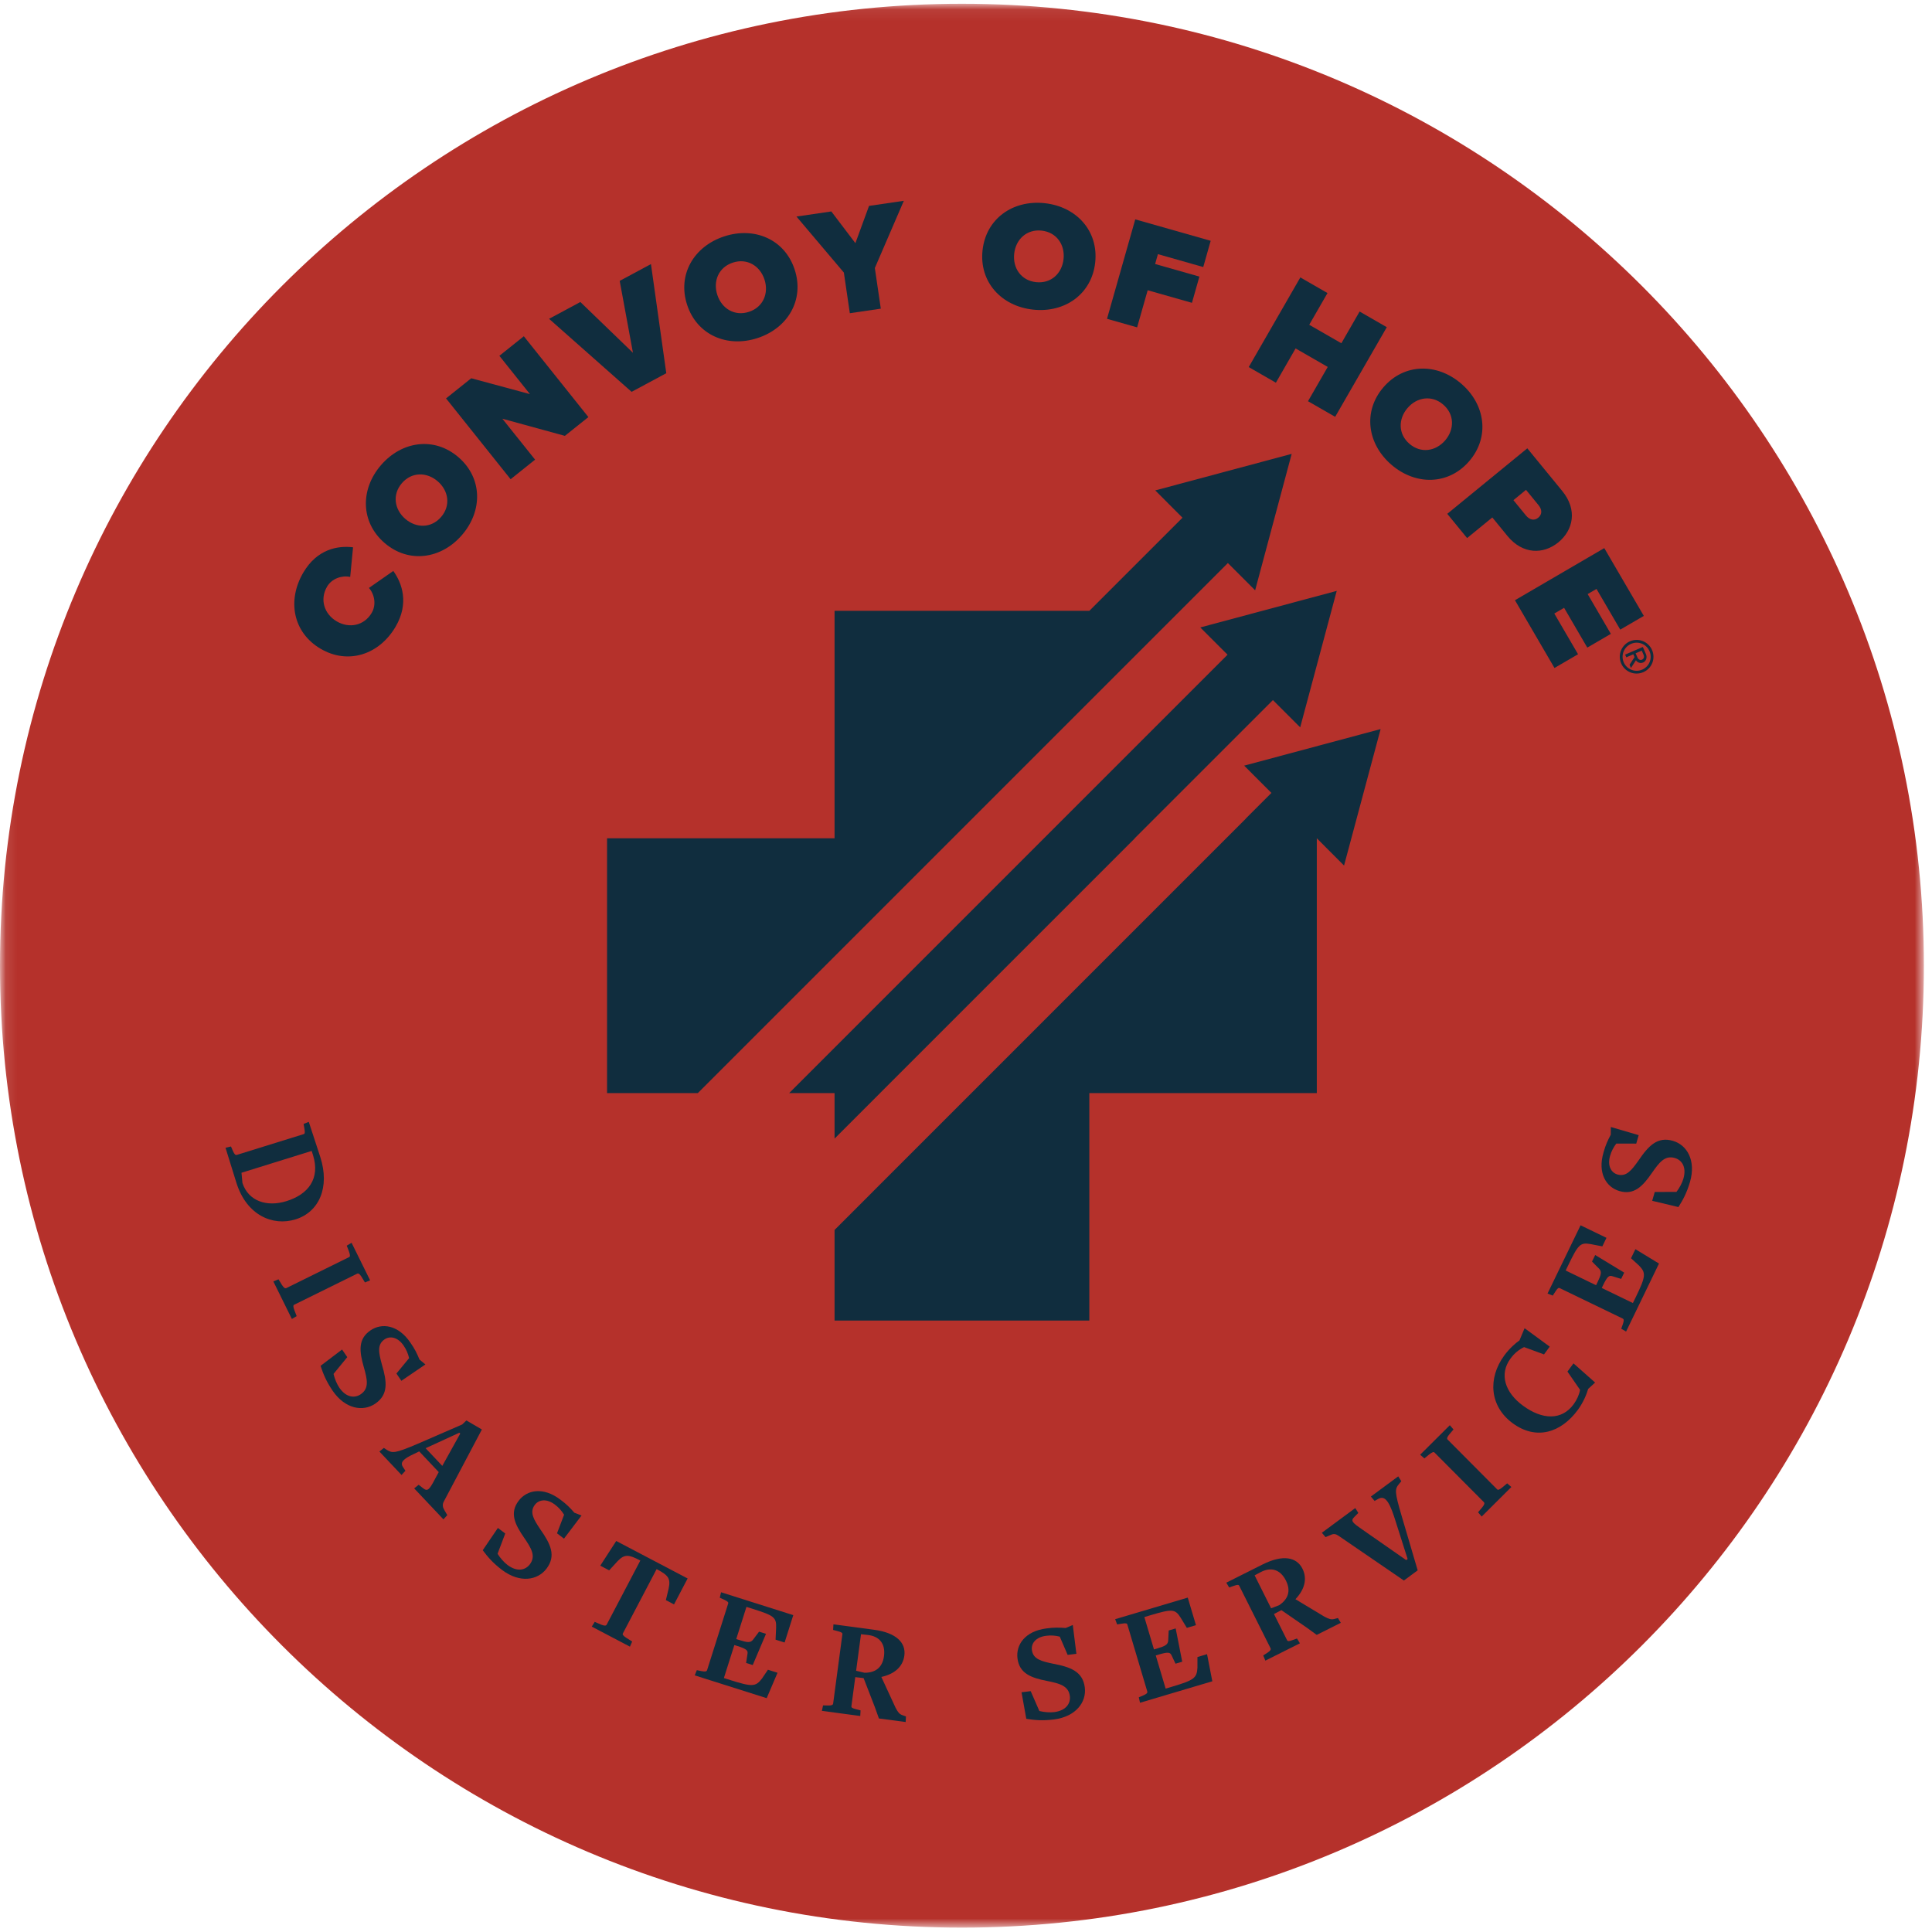 <?xml version="1.0" encoding="UTF-8"?> <svg xmlns="http://www.w3.org/2000/svg" xmlns:xlink="http://www.w3.org/1999/xlink" width="168px" height="168px" viewBox="0 0 168 168" version="1.1"><!-- Generator: Sketch 61.1 (89650) - https://sketch.com --><title>COH_DS_Badge - Red</title><desc>Created with Sketch.</desc><defs><polygon id="path-1" points="0.1 0.067 167.293 0.067 167.293 167.293 0.1 167.293"></polygon></defs><g id="Icons" stroke="none" stroke-width="1" fill="none" fill-rule="evenodd"><g id="COH_DS_Badge---Red" transform="translate(0, 0.327)"><g id="Group-3"><mask id="mask-2" fill="white"><use xlink:href="#path-1"></use></mask><g id="Clip-2"></g><path d="M83.646,0 C37.524,0 0,37.524 0,83.646 C0,129.769 37.524,167.293 83.646,167.293 C129.769,167.293 167.293,129.769 167.293,83.646 C167.293,37.524 129.769,0 83.646,0" id="Fill-1" fill="#B5312B" mask="url(#mask-2)"></path></g><path d="M27.878,56.087 C25.482,54.68 24.947,51.892 26.374,49.463 C27.57,47.427 29.358,47.101 30.7,47.265 L30.452,49.841 C29.731,49.684 28.855,49.98 28.443,50.68 C27.781,51.805 28.197,53.069 29.278,53.704 C30.36,54.34 31.665,54.089 32.326,52.96 C32.736,52.262 32.57,51.35 32.082,50.798 L34.2,49.321 C34.967,50.384 35.591,52.142 34.395,54.176 C32.968,56.607 30.262,57.487 27.878,56.087" id="Fill-4" fill="#102D3E"></path><path d="M38.061,41.525 C37.111,40.706 35.801,40.697 34.946,41.688 C34.094,42.678 34.293,43.973 35.242,44.793 C36.192,45.611 37.502,45.619 38.355,44.629 C39.21,43.64 39.011,42.345 38.061,41.525 Z M33.437,46.884 C31.344,45.077 31.316,42.221 33.129,40.12 C34.944,38.017 37.775,37.626 39.867,39.433 C41.959,41.238 41.987,44.095 40.172,46.196 C38.357,48.299 35.528,48.689 33.437,46.884 L33.437,46.884 Z" id="Fill-5" fill="#102D3E"></path><polyline id="Fill-6" fill="#102D3E" points="49.12 37.574 43.683 36.083 46.529 39.643 44.401 41.345 38.787 34.317 40.978 32.565 46.082 33.944 43.424 30.613 45.55 28.913 51.165 35.941 49.12 37.574"></polyline><polyline id="Fill-7" fill="#102D3E" points="54.922 33.746 47.745 27.396 50.465 25.935 55.039 30.349 53.887 24.097 56.605 22.636 57.938 32.127 54.922 33.746"></polyline><path d="M66.477,23.98 C66.089,22.789 64.971,22.103 63.727,22.508 C62.484,22.912 61.987,24.125 62.375,25.316 C62.763,26.509 63.879,27.195 65.124,26.79 C66.367,26.384 66.867,25.173 66.477,23.98 Z M59.747,26.173 C58.89,23.545 60.344,21.086 62.984,20.226 C65.626,19.364 68.25,20.495 69.105,23.123 C69.962,25.751 68.508,28.211 65.868,29.072 C63.227,29.932 60.602,28.801 59.747,26.173 L59.747,26.173 Z" id="Fill-8" fill="#102D3E"></path><polyline id="Fill-9" fill="#102D3E" points="73.898 26.909 73.38 23.376 69.259 18.504 72.289 18.059 74.382 20.818 75.568 17.577 78.594 17.134 76.073 22.979 76.592 26.514 73.898 26.909"></polyline><path d="M92.483,22.2 C92.617,20.952 91.879,19.868 90.576,19.727 C89.276,19.588 88.324,20.49 88.19,21.738 C88.056,22.986 88.794,24.068 90.094,24.209 C91.397,24.349 92.351,23.448 92.483,22.2 Z M85.438,21.444 C85.734,18.693 88.068,17.044 90.833,17.34 C93.597,17.636 95.529,19.744 95.235,22.494 C94.939,25.244 92.601,26.894 89.839,26.598 C87.076,26.302 85.142,24.194 85.438,21.444 L85.438,21.444 Z" id="Fill-10" fill="#102D3E"></path><polyline id="Fill-11" fill="#102D3E" points="96.262 27.396 98.718 18.748 105.277 20.612 104.63 22.894 100.688 21.773 100.446 22.63 104.295 23.724 103.648 26.006 99.798 24.912 98.88 28.139 96.262 27.396"></polyline><polyline id="Fill-12" fill="#102D3E" points="113.739 34.561 115.455 31.58 112.66 29.972 110.947 32.952 108.585 31.593 113.073 23.797 115.435 25.156 113.846 27.914 116.64 29.522 118.227 26.763 120.591 28.124 116.101 35.919 113.739 34.561"></polyline><path d="M125.667,37.967 C126.483,37.015 126.488,35.705 125.496,34.854 C124.506,34.001 123.209,34.203 122.393,35.155 C121.577,36.107 121.57,37.417 122.564,38.268 C123.554,39.121 124.849,38.917 125.667,37.967 Z M120.295,33.353 C122.097,31.257 124.954,31.222 127.06,33.032 C129.168,34.842 129.563,37.671 127.763,39.769 C125.961,41.865 123.106,41.9 120.998,40.09 C118.891,38.28 118.495,35.451 120.295,33.353 L120.295,33.353 Z" id="Fill-13" fill="#102D3E"></path><path d="M133.759,44.692 C134.134,44.386 134.08,43.959 133.789,43.605 L132.696,42.268 L131.602,43.165 L132.695,44.502 C132.986,44.856 133.394,44.992 133.759,44.692 Z M125.849,44.354 L132.809,38.658 L135.85,42.372 C137.182,44 136.814,45.765 135.51,46.832 C134.215,47.891 132.414,47.903 131.08,46.276 L129.766,44.669 L127.574,46.462 L125.849,44.354 L125.849,44.354 Z" id="Fill-14" fill="#102D3E"></path><polyline id="Fill-15" fill="#102D3E" points="131.736 51.866 139.502 47.335 142.941 53.229 140.892 54.424 138.826 50.884 138.057 51.332 140.074 54.792 138.025 55.986 136.009 52.527 135.157 53.023 137.222 56.563 135.172 57.758 131.736 51.866"></polyline><path d="M142.931,56.642 L142.762,56.249 L142.229,56.48 L142.399,56.873 C142.456,57.005 142.622,57.107 142.779,57.038 C142.952,56.965 142.987,56.776 142.931,56.642 Z M141.698,57.477 L142.135,56.814 L142.028,56.568 L141.419,56.831 L141.317,56.597 L142.856,55.931 L143.127,56.557 C143.239,56.818 143.167,57.156 142.885,57.279 C142.543,57.427 142.296,57.172 142.259,57.084 L141.822,57.761 L141.698,57.477 Z M143.435,56.297 C143.167,55.675 142.456,55.389 141.829,55.662 C141.215,55.926 140.927,56.647 141.193,57.266 C141.463,57.887 142.185,58.168 142.799,57.902 C143.427,57.631 143.703,56.916 143.435,56.297 Z M140.972,57.363 C140.651,56.622 140.994,55.76 141.734,55.439 C142.48,55.116 143.336,55.459 143.657,56.2 C143.98,56.946 143.644,57.8 142.896,58.122 C142.154,58.444 141.297,58.109 140.972,57.363 L140.972,57.363 Z" id="Fill-16" fill="#102D3E"></path><path d="M27.224,100.136 L27.103,99.753 L20.999,101.652 L21.082,102.54 C21.608,104.143 23.225,104.643 24.905,104.121 C26.839,103.521 27.844,102.14 27.224,100.136 Z M20.554,102.514 L19.61,99.477 L20.085,99.368 L20.261,99.772 C20.385,100.049 20.475,100.136 20.604,100.096 L26.395,98.296 C26.502,98.264 26.541,98.187 26.467,97.791 L26.399,97.406 L26.85,97.227 L27.844,100.26 C28.712,102.925 27.74,105.07 25.701,105.704 C23.697,106.326 21.429,105.329 20.554,102.514 L20.554,102.514 Z" id="Fill-17" fill="#102D3E"></path><path d="M23.769,111.101 L24.219,110.917 L24.51,111.397 C24.677,111.653 24.786,111.735 24.907,111.676 L30.349,108.991 C30.447,108.943 30.469,108.851 30.34,108.479 L30.151,107.991 L30.573,107.743 L32.184,111.009 L31.734,111.191 L31.438,110.701 C31.259,110.423 31.157,110.38 31.046,110.433 L25.592,113.123 C25.495,113.172 25.47,113.264 25.599,113.607 L25.798,114.119 L25.38,114.366 L23.769,111.101" id="Fill-18" fill="#102D3E"></path><path d="M28.932,120.618 C28.364,119.785 28.109,119.149 27.876,118.441 L29.746,117.023 L30.198,117.685 L29.002,119.144 C29.104,119.574 29.29,120.021 29.514,120.354 C30.119,121.22 30.854,121.262 31.367,120.914 C32.12,120.402 31.938,119.616 31.633,118.544 C31.25,117.204 31.11,116.109 32.216,115.358 C33.198,114.689 34.625,114.863 35.684,116.421 C36.083,116.986 36.256,117.369 36.478,117.893 L36.992,118.321 L34.902,119.743 L34.472,119.111 L35.575,117.772 C35.478,117.369 35.339,117.036 35.1,116.685 C34.589,115.932 33.909,115.82 33.437,116.141 C32.766,116.6 32.938,117.332 33.211,118.338 C33.654,119.83 33.781,120.946 32.629,121.732 C31.563,122.455 30.021,122.197 28.932,120.618" id="Fill-19" fill="#102D3E"></path><path d="M40.02,124.334 L39.944,124.257 L37.01,125.605 L38.461,127.141 L40.02,124.334 Z M36.016,129.098 L36.405,128.784 L36.783,129.078 C37.176,129.389 37.328,129.23 37.816,128.3 L38.151,127.681 L36.453,125.881 L35.983,126.109 C35.051,126.537 34.785,126.838 35.031,127.223 L35.254,127.566 L34.916,127.932 L32.992,125.894 L33.378,125.578 L33.639,125.749 C34.111,126.037 34.308,126.085 36.351,125.208 L40.189,123.541 L40.558,123.191 L41.902,123.977 L38.576,130.271 C38.457,130.517 38.494,130.749 38.65,131.003 L38.896,131.422 L38.559,131.791 L36.016,129.098 L36.016,129.098 Z" id="Fill-20" fill="#102D3E"></path><path d="M43.67,136.201 C42.867,135.592 42.424,135.074 41.977,134.476 L43.295,132.538 L43.934,133.021 L43.267,134.784 C43.501,135.159 43.819,135.522 44.14,135.765 C44.987,136.392 45.696,136.2 46.071,135.704 C46.621,134.98 46.196,134.294 45.567,133.376 C44.776,132.23 44.292,131.238 45.1,130.175 C45.818,129.227 47.223,128.937 48.724,130.073 C49.281,130.482 49.567,130.788 49.945,131.213 L50.568,131.455 L49.043,133.468 L48.436,133.004 L49.052,131.388 C48.831,131.037 48.595,130.766 48.256,130.51 C47.529,129.961 46.854,130.072 46.509,130.527 C46.019,131.174 46.417,131.812 46.996,132.676 C47.889,133.946 48.368,134.963 47.524,136.076 C46.748,137.101 45.206,137.349 43.67,136.201" id="Fill-21" fill="#102D3E"></path><path d="M57.902,138.814 L58.144,137.806 C58.33,136.927 58.112,136.663 57.162,136.151 L57.097,136.118 L54.166,141.704 C54.114,141.801 54.161,141.893 54.465,142.095 L54.971,142.415 L54.777,142.86 L51.458,141.118 L51.715,140.706 L52.286,140.951 C52.572,141.059 52.697,141.056 52.759,140.937 L55.68,135.373 L55.636,135.35 C54.69,134.855 54.313,134.793 53.708,135.422 L52.972,136.225 L52.197,135.82 L53.585,133.672 L59.794,136.931 L58.611,139.187 L57.902,138.814" id="Fill-22" fill="#102D3E"></path><path d="M66.669,147.34 L60.411,145.357 L60.593,144.905 L61.023,144.992 C61.324,145.049 61.447,145.024 61.488,144.897 L63.319,139.114 C63.352,139.01 63.314,138.935 62.946,138.766 L62.589,138.604 L62.701,138.13 L68.981,140.119 L68.227,142.5 L67.441,142.252 L67.489,141.212 C67.523,140.305 67.29,140.156 65.452,139.572 L64.908,139.402 L64.021,142.2 L64.311,142.291 C64.971,142.5 65.264,142.542 65.48,142.256 L66.007,141.556 L66.609,141.745 L65.455,144.46 L64.878,144.278 L64.997,143.502 C65.053,143.201 64.945,143.064 64.112,142.801 L63.857,142.721 L62.947,145.588 L63.514,145.769 C65.411,146.369 65.711,146.349 66.253,145.642 L66.778,144.867 L67.61,145.131 L66.669,147.34" id="Fill-23" fill="#102D3E"></path><path d="M75.436,141.842 L74.87,141.779 L74.445,144.957 L75.17,145.128 C76.075,145.138 76.73,144.721 76.869,143.686 C77.013,142.604 76.464,141.943 75.436,141.842 Z M77.875,148.171 C78.091,148.579 78.208,148.718 78.452,148.812 L78.78,148.929 L78.753,149.414 L76.428,149.106 L76.063,148.089 L75.096,145.595 L74.372,145.511 L74.035,148.039 C74.02,148.146 74.096,148.218 74.452,148.303 L74.832,148.402 L74.805,148.889 L71.469,148.444 L71.569,147.967 L72.009,147.977 C72.314,147.982 72.431,147.935 72.448,147.803 L73.251,141.784 C73.266,141.675 73.212,141.606 72.822,141.506 L72.444,141.406 L72.473,140.921 L75.988,141.389 C77.962,141.65 78.788,142.535 78.639,143.642 C78.51,144.604 77.788,145.243 76.638,145.494 L77.875,148.171 L77.875,148.171 Z" id="Fill-24" fill="#102D3E"></path><path d="M91.658,149.19 C90.658,149.315 89.977,149.253 89.242,149.136 L88.829,146.828 L89.625,146.729 L90.38,148.457 C90.808,148.561 91.29,148.599 91.685,148.551 C92.73,148.409 93.105,147.775 93.03,147.159 C92.916,146.256 92.133,146.061 91.044,145.842 C89.676,145.573 88.64,145.202 88.476,143.877 C88.327,142.699 89.133,141.509 90.997,141.275 C91.683,141.178 92.101,141.198 92.668,141.238 L93.286,140.977 L93.599,143.482 L92.839,143.577 L92.153,141.988 C91.75,141.891 91.392,141.861 90.97,141.916 C90.067,142.028 89.657,142.58 89.729,143.146 C89.829,143.954 90.562,144.131 91.578,144.345 C93.105,144.633 94.157,145.026 94.331,146.411 C94.489,147.688 93.558,148.941 91.658,149.19" id="Fill-25" fill="#102D3E"></path><path d="M105.419,145.871 L99.131,147.739 L99.027,147.264 L99.43,147.094 C99.711,146.972 99.798,146.883 99.762,146.754 L98.032,140.942 C98.003,140.837 97.926,140.797 97.528,140.864 L97.142,140.927 L96.971,140.472 L103.283,138.595 L103.996,140.991 L103.204,141.227 L102.662,140.337 C102.181,139.569 101.905,139.576 100.054,140.124 L99.509,140.288 L100.345,143.102 L100.637,143.015 C101.297,142.818 101.565,142.689 101.583,142.329 L101.627,141.454 L102.233,141.275 L102.801,144.168 L102.219,144.342 L101.883,143.632 C101.762,143.351 101.593,143.299 100.755,143.549 L100.501,143.624 L101.359,146.508 L101.928,146.339 C103.833,145.772 104.073,145.588 104.125,144.7 L104.125,143.763 L104.961,143.514 L105.419,145.871" id="Fill-26" fill="#102D3E"></path><path d="M109.6,136.394 L109.098,136.66 L110.53,139.524 L111.226,139.258 C111.979,138.757 112.288,138.047 111.82,137.115 C111.332,136.138 110.507,135.9 109.6,136.394 Z M115.168,140.253 C115.577,140.467 115.75,140.517 116.004,140.459 L116.342,140.37 L116.591,140.788 L114.497,141.837 L113.625,141.203 L111.425,139.686 L110.779,140.022 L111.92,142.299 C111.971,142.398 112.074,142.415 112.416,142.282 L112.784,142.152 L113.035,142.57 L110.03,144.076 L109.846,143.624 L110.216,143.386 C110.468,143.218 110.539,143.115 110.48,142.995 L107.762,137.573 C107.713,137.474 107.633,137.448 107.253,137.585 L106.885,137.714 L106.634,137.297 L109.799,135.709 C111.579,134.819 112.757,135.084 113.257,136.081 C113.692,136.949 113.454,137.884 112.646,138.734 L115.168,140.253 L115.168,140.253 Z" id="Fill-27" fill="#102D3E"></path><path d="M121.853,128.474 L121.659,128.705 C121.289,129.16 121.25,129.354 121.883,131.495 L123.276,136.223 L122.078,137.11 L116.379,133.208 C116.148,133.061 115.984,133.018 115.703,133.15 L115.266,133.336 L114.943,132.957 L117.849,130.809 L118.115,131.233 L117.777,131.572 C117.421,131.925 117.582,132.062 118.453,132.67 L122.278,135.335 L122.403,135.241 L121.225,131.544 C120.725,130.03 120.35,129.747 119.85,130.01 L119.531,130.189 L119.206,129.809 L121.585,128.052 L121.853,128.474" id="Fill-28" fill="#102D3E"></path><path d="M128.842,131.547 L128.526,131.177 L128.889,130.749 C129.078,130.51 129.12,130.383 129.026,130.287 L124.745,125.986 C124.668,125.908 124.574,125.918 124.265,126.157 L123.86,126.49 L123.492,126.172 L126.072,123.604 L126.39,123.974 L126.02,124.41 C125.812,124.668 125.804,124.779 125.891,124.864 L130.179,129.175 C130.254,129.252 130.349,129.244 130.635,129.013 L131.057,128.661 L131.423,128.979 L128.842,131.547" id="Fill-29" fill="#102D3E"></path><path d="M138.706,119.894 L138.103,120.446 C137.961,120.929 137.683,121.615 137.203,122.271 C135.738,124.268 133.58,124.931 131.544,123.437 C129.533,121.965 129.351,119.526 130.808,117.538 C131.268,116.911 131.828,116.432 132.128,116.23 L132.573,115.171 L134.759,116.772 L134.262,117.448 L132.531,116.812 C132.086,117.028 131.698,117.331 131.346,117.811 C130.348,119.173 130.87,120.76 132.437,121.909 C134.14,123.159 135.813,123.179 136.834,121.789 C137.121,121.398 137.329,120.931 137.397,120.529 L136.3,118.942 L136.825,118.227 L138.706,119.894" id="Fill-30" fill="#102D3E"></path><path d="M144.26,109.548 L141.399,115.46 L140.977,115.216 L141.123,114.801 C141.223,114.512 141.217,114.386 141.098,114.328 L135.632,111.685 C135.534,111.636 135.452,111.664 135.236,112.004 L135.024,112.334 L134.568,112.155 L137.441,106.221 L139.693,107.31 L139.333,108.053 L138.309,107.854 C137.416,107.693 137.235,107.9 136.394,109.639 L136.146,110.152 L138.789,111.432 L138.921,111.159 C139.223,110.535 139.306,110.253 139.054,109.995 L138.436,109.373 L138.712,108.804 L141.235,110.336 L140.971,110.882 L140.218,110.652 C139.93,110.554 139.778,110.642 139.398,111.43 L139.283,111.669 L141.991,112.981 L142.251,112.446 C143.119,110.654 143.141,110.355 142.52,109.717 L141.827,109.085 L142.209,108.297 L144.26,109.548" id="Fill-31" fill="#102D3E"></path><path d="M146.96,102.438 C146.675,103.405 146.349,104.006 145.949,104.635 L143.669,104.091 L143.892,103.322 L145.777,103.318 C146.048,102.967 146.272,102.54 146.386,102.156 C146.672,101.138 146.239,100.545 145.643,100.371 C144.77,100.113 144.28,100.754 143.644,101.669 C142.853,102.815 142.098,103.619 140.819,103.243 C139.676,102.908 138.905,101.695 139.435,99.89 C139.619,99.223 139.803,98.847 140.066,98.341 L140.072,97.672 L142.495,98.383 L142.281,99.118 L140.546,99.116 C140.298,99.447 140.129,99.765 140.009,100.173 C139.755,101.046 140.099,101.64 140.645,101.801 C141.426,102.028 141.879,101.429 142.483,100.581 C143.355,99.293 144.134,98.485 145.476,98.878 C146.709,99.24 147.488,100.595 146.96,102.438" id="Fill-32" fill="#102D3E"></path><polyline id="Fill-33" fill="#102D3E" points="96.441 58.964 96.441 58.964 106.771 48.634 109.142 51.004 112.32 39.14 100.456 42.318 102.826 44.691 94.724 52.791 94.724 52.788 72.57 52.788 72.57 72.568 52.788 72.568 52.788 94.724 60.68 94.724 96.441 58.964"></polyline><polyline id="Fill-34" fill="#102D3E" points="108.188 66.251 110.559 68.622 108.33 70.852 108.335 70.858 72.57 106.626 72.57 114.505 94.724 114.505 94.724 94.724 114.505 94.724 114.505 72.568 114.502 72.568 114.503 72.567 114.505 72.568 116.874 74.937 120.054 63.071 108.188 66.251"></polyline><polyline id="Fill-35" fill="#102D3E" points="72.57 94.724 72.57 98.683 98.683 72.568 98.669 72.568 110.689 60.55 113.06 62.92 116.238 51.054 104.372 54.233 106.743 56.603 68.623 94.724 72.57 94.724"></polyline></g></g></svg> 